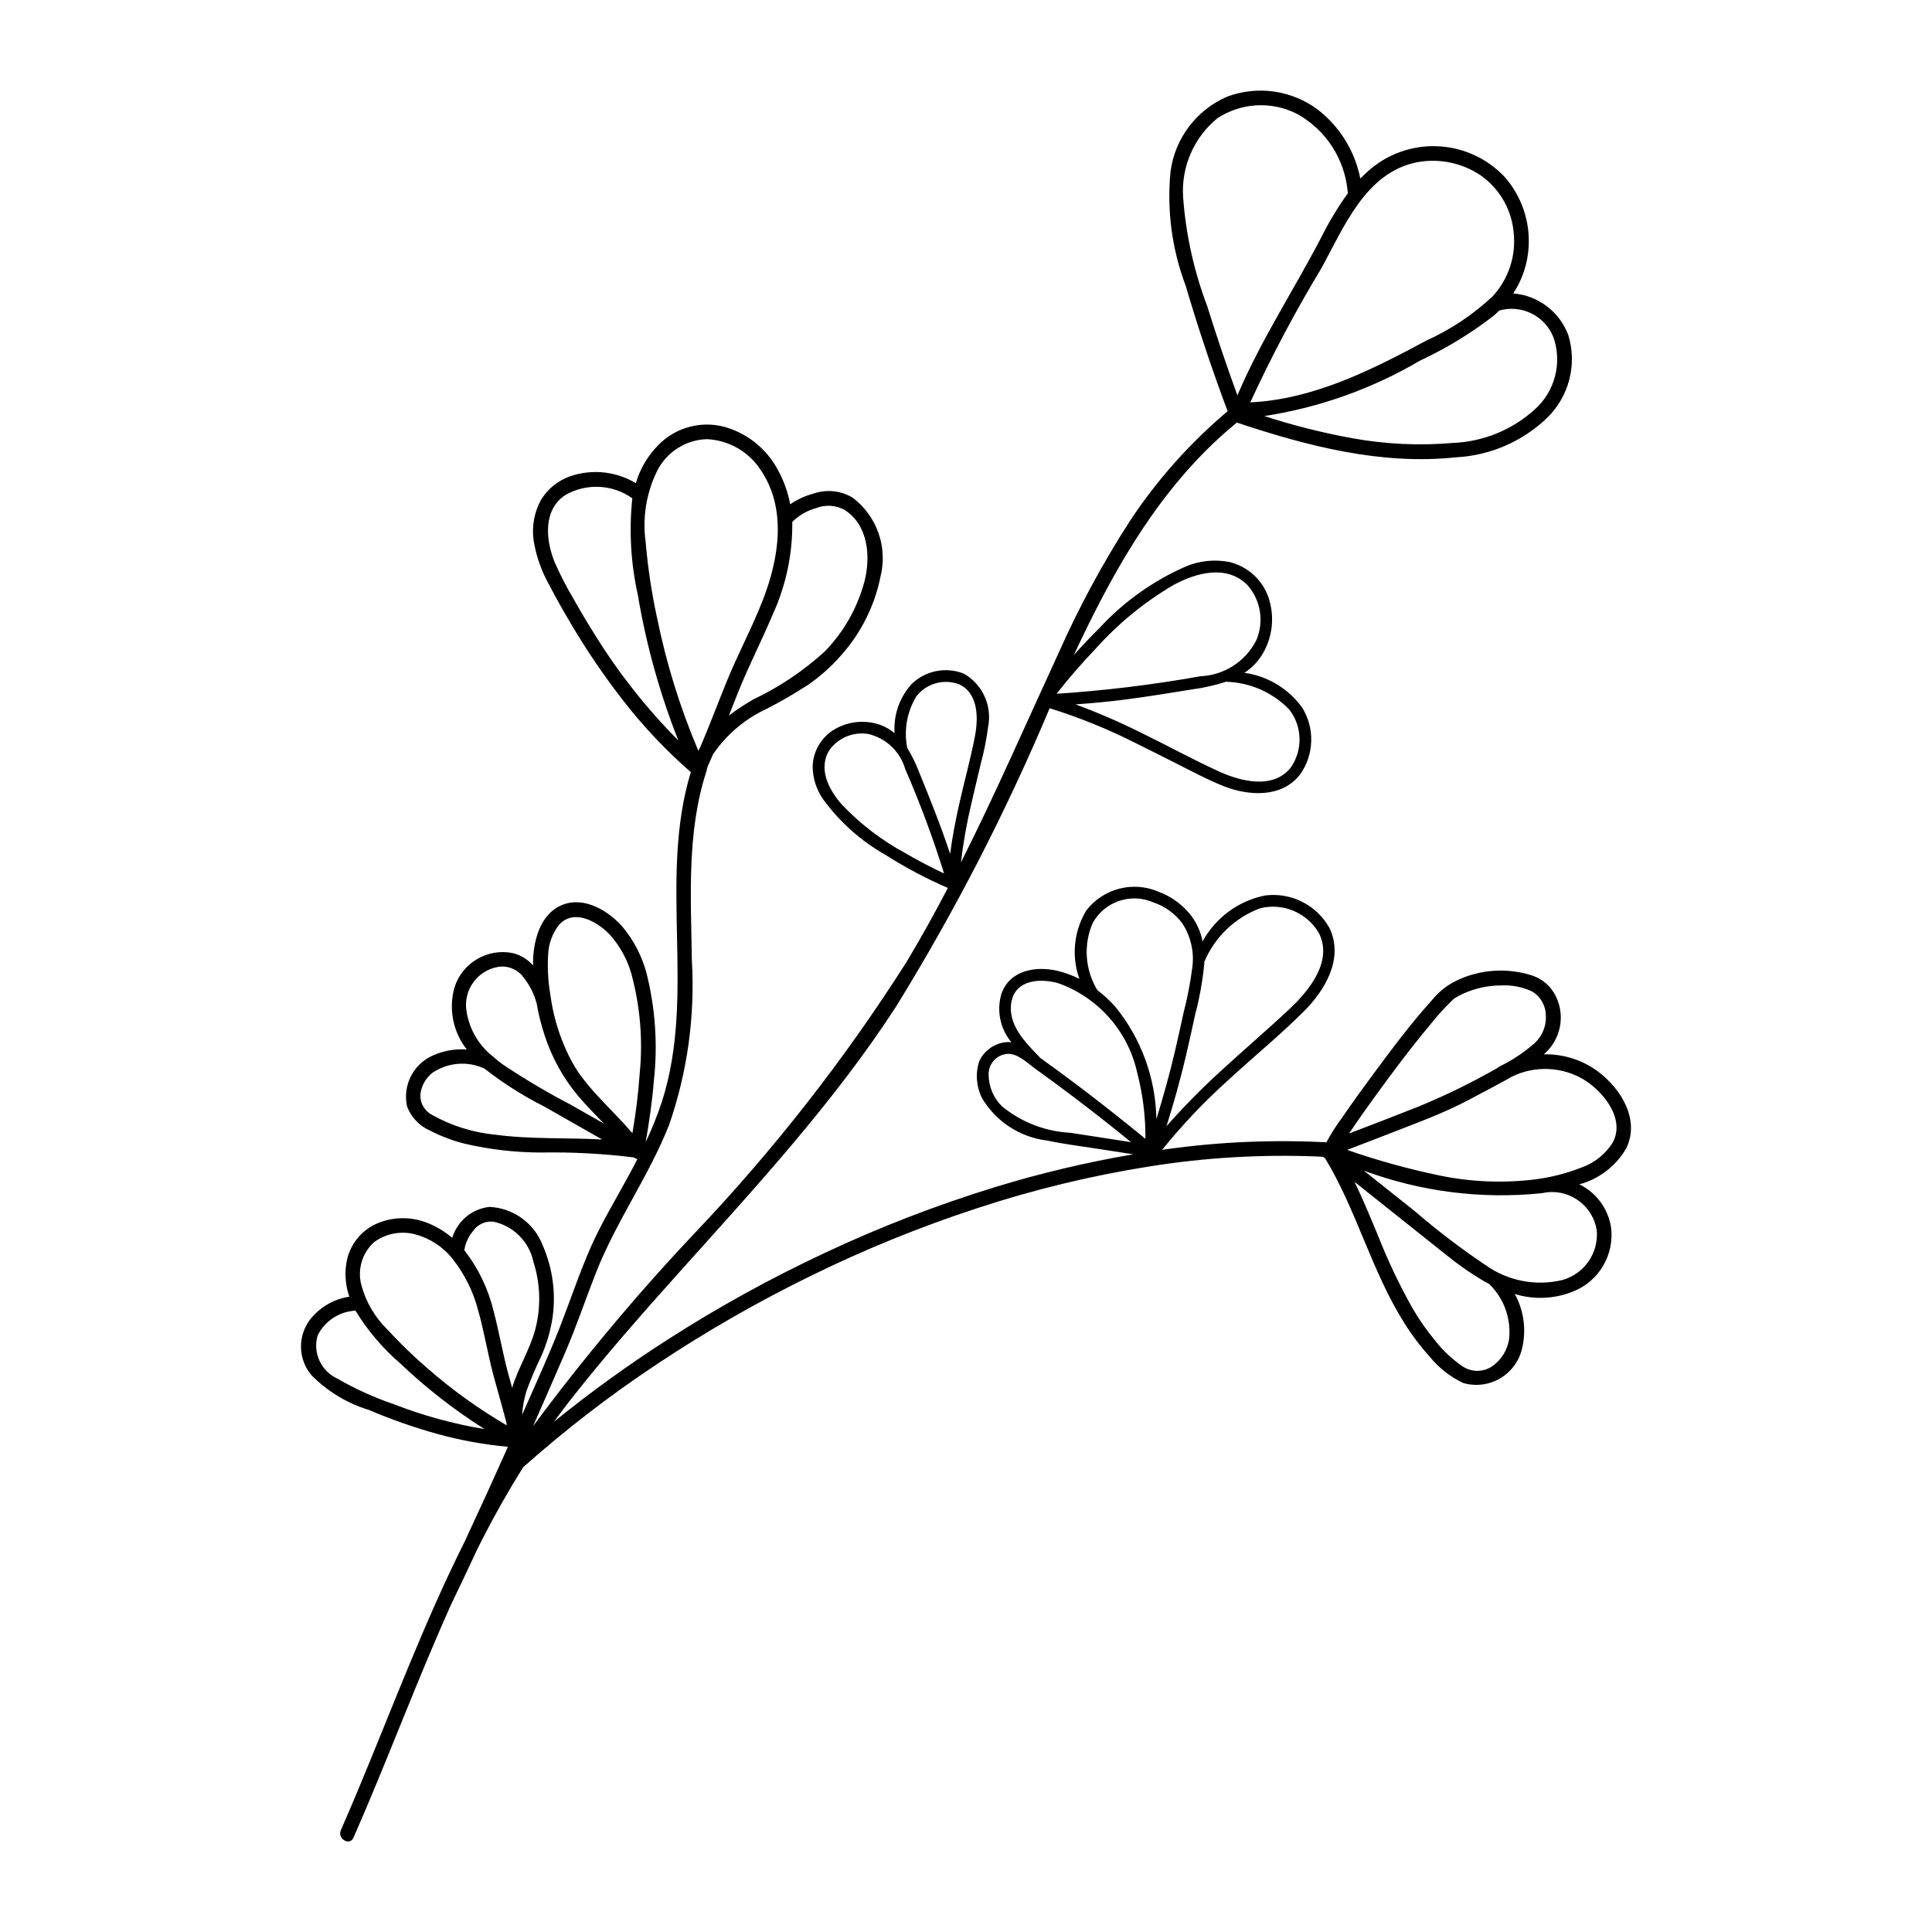 <?xml version="1.0" encoding="UTF-8"?>
<!-- The Best Svg Icon site in the world: iconSvg.co, Visit us! https://iconsvg.co -->
<svg fill="#000000" width="800px" height="800px" version="1.1" viewBox="144 144 512 512" xmlns="http://www.w3.org/2000/svg">
 <path d="m567.51 427.97c-4.152-3.074-9.215-4.68-14.383-4.562 4.418-3.766 5.75-10.035 3.242-15.273-1.234-2.625-3.481-4.641-6.223-5.582-6.676-2.176-13.938-1.688-20.262 1.363-2.473 1.23-4.652 2.977-6.394 5.121-5.629 6.246-10.695 13.035-15.691 19.789-2.773 3.746-5.5 7.527-8.133 11.371h-0.004c-1.543 2.07-2.93 4.254-4.156 6.527-13.949-0.727-27.938-0.141-41.777 1.746-0.59 0.078-1.176 0.172-1.766 0.254h0.004c5.34-6.621 11.203-12.801 17.535-18.484 6.586-6.086 13.578-11.789 19.938-18.113 5.695-5.66 10.742-14.082 6.902-22.172-1.656-2.992-4.176-5.418-7.231-6.957-3.055-1.543-6.504-2.125-9.895-1.68-7.027 1.422-13.07 5.871-16.512 12.16-0.469-2.394-1.457-4.66-2.891-6.637-2.238-2.961-5.277-5.219-8.758-6.512-3.297-1.43-6.977-1.719-10.453-0.816-3.477 0.902-6.555 2.941-8.738 5.793-3.293 5.461-3.961 12.109-1.812 18.113-1.824-0.926-3.746-1.637-5.731-2.121-5.789-1.379-12.723-0.215-14.93 6.062h-0.004c-1.328 4.457-0.336 9.285 2.648 12.855-0.609-0.078-1.223-0.07-1.828 0.02-2.961 0.426-5.496 2.34-6.723 5.066-1.031 3.231-0.746 6.742 0.797 9.762 3.695 6.199 10.059 10.336 17.227 11.195 4.504 0.945 9.098 1.52 13.641 2.223l9.203 1.422c-12.43 2.113-24.711 5.031-36.762 8.73-15.395 4.734-30.434 10.551-45.012 17.402-14.469 6.766-28.465 14.492-41.895 23.133-10.355 6.652-20.332 13.871-29.891 21.629 1.305-1.789 2.629-3.566 3.996-5.316 9.312-11.91 19.312-23.262 29.402-34.512 20.168-22.492 40.766-44.77 57.262-70.188 15.59-25.277 29.203-51.719 40.719-79.094 7.824 2.438 15.434 5.519 22.746 9.223 3.856 1.883 7.672 3.836 11.504 5.769 3.871 1.949 7.731 4.019 11.758 5.621 6.656 2.648 15.469 3.234 20.348-3.039 1.836-2.578 2.867-5.648 2.961-8.812 0.094-3.168-0.75-6.289-2.426-8.977-3.637-5-9.152-8.312-15.277-9.172 1.707-1.113 3.18-2.555 4.332-4.234 3.223-4.859 3.891-10.98 1.793-16.422-1.754-4.336-5.484-7.566-10.023-8.684-3.848-0.773-7.836-0.398-11.469 1.09-8.754 3.809-16.617 9.402-23.086 16.422-2.324 2.289-4.566 4.672-6.746 7.106 9.598-20.543 20.582-40.547 37.207-56.324 1.93-1.832 3.938-3.57 5.977-5.273 18.645 6.234 38.34 11.344 58.156 9.203v0.004c8.961-0.48 17.457-4.144 23.953-10.336 2.902-2.785 4.981-6.32 5.992-10.219 1.012-3.894 0.922-7.992-0.258-11.84-1.133-3.035-3.106-5.684-5.688-7.637-2.586-1.953-5.672-3.133-8.898-3.394 2.387-3.629 3.785-7.812 4.066-12.148 0.461-6.824-1.812-13.551-6.32-18.699-4.66-4.961-11.082-7.894-17.883-8.164s-13.438 2.148-18.473 6.727c-0.668 0.59-1.309 1.203-1.922 1.84-1.43-7.281-5.457-13.793-11.336-18.32-6.875-5.094-15.855-6.379-23.883-3.414-8.16 3.492-13.883 11.02-15.066 19.82-1.016 10.277 0.355 20.648 4.004 30.309 3.305 11.215 7.012 22.305 11.117 33.262v0.004c-9.949 8.379-18.648 18.141-25.828 28.984-7.266 11.25-13.641 23.051-19.059 35.293-8.527 18.488-16.652 37.148-25.793 55.312 0.617-5.258 1.543-10.473 2.769-15.617 0.793-3.477 1.645-6.941 2.465-10.414v-0.004c0.887-3.289 1.551-6.633 1.992-10.008 1.066-5.578-1.539-11.211-6.477-14.016-4.766-1.879-10.188-0.781-13.848 2.805-3.184 3.543-4.801 8.227-4.481 12.98-1.105-0.926-2.356-1.66-3.703-2.164-4.269-1.523-9.008-0.961-12.801 1.52-3.129 2.117-5.062 5.598-5.207 9.371 0.008 3.129 0.965 6.18 2.746 8.754 4.445 6.106 10.156 11.184 16.742 14.887 5.211 3.309 10.676 6.203 16.344 8.652-3.438 6.582-7.035 13.09-10.863 19.48-16.32 25.691-35.094 49.738-56.051 71.809-15.344 16.246-29.703 33.395-43.012 51.348 2.898-6.566 5.766-13.148 8.605-19.742 2.945-6.844 5.312-13.906 8.031-20.84 5.336-13.609 13.984-25.566 19.379-39.16 4.883-14.031 6.941-28.887 6.066-43.719-0.234-16.773-1.398-33.973 3.887-50.172v0.004c0.059-0.184 0.09-0.375 0.094-0.57 0.023-0.059 0.055-0.113 0.07-0.18 0.062-0.219 0.145-0.426 0.215-0.641 0.469-1.027 0.93-2.055 1.379-3.09h0.004c3.562-5.207 8.465-9.352 14.191-12 3.793-1.945 7.481-4.09 11.051-6.418 3.188-2.211 6.09-4.809 8.641-7.731 5.316-5.941 8.941-13.199 10.492-21.02 0.93-3.812 0.719-7.816-0.602-11.512-1.32-3.695-3.691-6.922-6.824-9.285-3.102-1.855-6.859-2.258-10.277-1.098-2.234 0.594-4.352 1.562-6.266 2.859-0.613-3.328-1.785-6.527-3.461-9.465-3.019-5.465-8.125-9.469-14.148-11.102-6.156-1.566-12.684 0.227-17.176 4.719-2.871 2.844-4.977 6.371-6.117 10.25-5.25-3.141-11.621-3.805-17.406-1.82-3.219 1.129-5.945 3.336-7.719 6.246-1.793 3.266-2.484 7.027-1.965 10.719 0.652 4.117 2.035 8.086 4.078 11.719 1.848 3.566 3.836 7.07 5.887 10.523 4.137 7 8.715 13.727 13.707 20.145 5.363 6.918 11.391 13.301 17.988 19.055-8.66 28.441 1.477 59.031-7.684 87.391h-0.004c-1.199 3.641-2.625 7.203-4.273 10.664 0.93-5.379 1.73-10.773 2.16-16.227l0.004 0.004c1.062-9.578 0.402-19.266-1.957-28.609-1.195-4.438-3.324-8.566-6.246-12.113-3.695-4.301-10.121-8.23-15.938-5.977-6.176 2.398-7.945 10-7.875 15.941l0.004 0.156 0.004 0.004c-1.414-1.637-3.305-2.789-5.41-3.285-6.699-1.336-13.336 2.574-15.414 9.082-1.613 5.695-0.398 11.82 3.262 16.473-3.027-0.223-6.062 0.297-8.84 1.52-5.324 2.254-8.262 8-6.973 13.637 1.09 2.805 3.242 5.07 5.992 6.301 2.996 1.539 6.16 2.727 9.434 3.543 6.648 1.535 13.453 2.305 20.277 2.297 8.133-0.137 16.262 0.297 24.336 1.297l0.371 0.211c0.191 0.109 0.398 0.184 0.613 0.223-0.801 1.566-1.621 3.121-2.465 4.664-3.398 6.269-7.137 12.379-9.996 18.922-2.984 6.832-5.332 13.91-8.043 20.848-2.898 7.418-6.234 14.684-9.438 21.977-0.203 0.461-0.41 0.922-0.613 1.383v0.004c0.141-2.09 0.512-4.156 1.109-6.168 1.125-3.129 2.418-6.191 3.875-9.184 1.402-3.102 2.402-6.375 2.977-9.73 1.09-6.664 0.242-13.504-2.438-19.699-1.09-2.922-3.016-5.461-5.539-7.301-2.519-1.836-5.523-2.894-8.641-3.039-4.629 0.523-8.504 3.746-9.863 8.203-1.938-1.66-4.133-2.984-6.5-3.93-4.43-1.789-9.402-1.691-13.758 0.27-4.391 2.062-7.387 6.269-7.891 11.094-0.328 2.754-0.027 5.547 0.883 8.164-4.16 0.625-7.918 2.836-10.48 6.168-3.262 4.383-3.086 10.426 0.426 14.609 4.227 4.305 9.469 7.484 15.246 9.234 5.957 2.547 12.082 4.688 18.328 6.414 6.059 1.664 12.258 2.781 18.516 3.344-3.738 8.383-7.547 16.73-11.426 25.047-10.852 21.633-19.293 44.422-28.641 66.723-1.379 3.293-2.785 6.574-4.219 9.844-0.996 2.273 2.356 4.258 3.363 1.965 8.977-20.457 16.719-41.465 25.887-61.836 2.328-4.828 4.625-9.676 6.887-14.539 0.457-0.918 0.91-1.836 1.379-2.75 3.328-6.496 6.922-12.832 10.781-19.004l-0.008 0.008c11.18-9.961 23.055-19.113 35.535-27.387 13.086-8.699 26.734-16.527 40.852-23.426 14.297-7.012 29.066-13.008 44.203-17.949 14.816-4.863 29.996-8.539 45.395-10.984 14.828-2.371 29.855-3.25 44.855-2.621 0.395 0.02 0.789 0.051 1.184 0.07l0.578 0.461c8.297 13.75 12.238 29.641 20.75 43.281l0.004-0.004c2 3.246 4.293 6.305 6.84 9.137 2.426 3.004 5.496 5.422 8.984 7.074 3.324 0.957 6.894 0.488 9.859-1.297 2.965-1.781 5.055-4.719 5.766-8.102 1.098-4.816 0.387-9.867-1.988-14.195 5.039 1.551 10.453 1.332 15.352-0.621 3.359-1.301 6.184-3.688 8.027-6.785 1.84-3.094 2.59-6.719 2.129-10.289-0.777-4.934-3.91-9.176-8.395-11.371 5.211-1.406 9.66-4.805 12.387-9.465 3.773-7.594-1.312-15.82-7.426-20.418zm-11.797-194.49c1.129 3.316 1.262 6.891 0.371 10.277-0.891 3.387-2.758 6.438-5.371 8.766-5.965 5.406-13.645 8.539-21.688 8.859-8.887 0.766-17.836 0.348-26.613-1.238-7.91-1.441-15.711-3.406-23.359-5.887 14.562-2.231 28.562-7.215 41.258-14.688 6.898-3.211 13.422-7.18 19.445-11.832 0.543-0.465 1.059-0.949 1.559-1.445 5.934-1.688 12.176 1.43 14.398 7.188zm-36.238-46.473c5.871-1.117 11.941 0.125 16.898 3.457 5.031 3.523 8.242 9.094 8.77 15.215 0.656 6.176-1.391 12.328-5.609 16.883-5.148 4.812-11.047 8.75-17.465 11.656-14.543 7.816-29.953 15.617-46.73 16.414h-0.004c5.606-12.164 11.883-24.008 18.801-35.477 5.988-10.852 11.707-25.414 25.34-28.148zm-61.941 9.223c-0.523-8.016 2.852-15.785 9.062-20.875 3.109-2.051 6.707-3.238 10.43-3.441 3.719-0.203 7.422 0.586 10.738 2.281 7.598 4.219 12.609 11.926 13.383 20.578 0.012 0.141 0.039 0.277 0.074 0.414-2.699 3.746-5.09 7.711-7.144 11.848-7.137 13.715-15.68 26.73-21.816 40.953-0.113 0.266-0.223 0.531-0.332 0.793-2.856-7.805-5.519-15.68-7.992-23.617-3.523-9.285-5.68-19.031-6.402-28.934zm11.598 128.45c6.266 0.223 12.203 2.863 16.559 7.375 3.434 4.461 3.609 10.625 0.434 15.27-4.57 5.93-13.188 3.805-18.93 1.191-7.082-3.223-13.922-6.988-20.914-10.398-5.609-2.789-11.367-5.277-17.246-7.449 4.457-0.316 8.902-0.73 13.336-1.305 5.883-0.758 11.73-1.742 17.59-2.668 3.059-0.414 6.074-1.098 9.016-2.047 0.051 0.012 0.098 0.027 0.156 0.031zm-14.156-25.645c6.035-3.269 14.105-5.481 19.605 0v0.004c3.543 4.016 4.461 9.711 2.356 14.633-1.398 2.758-3.508 5.094-6.106 6.773-2.602 1.676-5.598 2.633-8.688 2.769-12.617 2.254-25.352 3.805-38.141 4.644 3.219-4.113 6.641-8.062 10.254-11.832 5.981-6.707 12.973-12.438 20.719-16.988zm-68.152 29.535h-0.004c2.652-3.449 7.25-4.762 11.324-3.231 5.144 2.293 5.137 8.988 4.246 13.656-1.16 6.078-2.836 12.059-4.191 18.094-0.977 4.359-1.832 8.758-2.402 13.188-2.481-7.457-5.387-14.727-8.379-22.031l0.004 0.004c-0.816-2.098-1.816-4.117-2.992-6.035-0.934-4.688-0.082-9.555 2.391-13.645zm-2.852 41.551h-0.004c-6.184-3.34-11.812-7.621-16.68-12.695-3.562-3.973-6.668-9.676-3.406-14.777v0.004c2.359-3.176 6.289-4.777 10.195-4.148 4.727 1.094 8.484 4.66 9.824 9.32 3.922 9.02 7.356 18.25 10.281 27.641-0.707-0.332-1.414-0.66-2.117-1.008-2.746-1.352-5.445-2.797-8.098-4.336zm-23.77-91.438h-0.004c2.422-0.98 5.152-0.852 7.469 0.359 6.402 3.906 7.121 12.363 5.449 18.957-1.848 7.004-5.469 13.414-10.512 18.613-5.609 5.121-11.945 9.387-18.797 12.66-2.316 1.297-4.535 2.754-6.644 4.363 0.812-2.062 1.621-4.129 2.445-6.188 2.816-7.031 6.297-13.75 9.223-20.727h0.004c3.484-7.66 5.234-15.992 5.125-24.406 1.73-1.727 3.883-2.977 6.238-3.633zm-28.875-18.301c5.648 0.254 10.844 3.152 14.027 7.824 7.309 10.367 5.098 23.789 0.789 34.848-2.852 7.32-6.59 14.262-9.555 21.535-2.375 5.828-4.562 11.734-7.059 17.512-0.16 0.285-0.312 0.582-0.461 0.875h0.004c-4.844-11.41-8.523-23.281-10.984-35.43-1.418-6.562-2.414-13.211-2.984-19.902-0.898-6.5 0.188-13.121 3.117-18.992 1.246-2.422 3.121-4.469 5.426-5.922 2.305-1.457 4.957-2.266 7.68-2.348zm-29.434 52.219c-1.988-3.141-3.891-6.328-5.715-9.566l0.004-0.004c-1.934-3.223-3.66-6.566-5.176-10.004-2.394-5.844-3.195-13.934 2.875-17.879 2.731-1.547 5.84-2.285 8.973-2.125 3.133 0.16 6.156 1.207 8.715 3.023-0.906 8.562-0.41 17.215 1.465 25.617 2.215 13.195 5.812 26.125 10.734 38.566-8.309-8.355-15.645-17.625-21.875-27.629zm-12.133 94.496c-0.527-3.309-0.695-6.664-0.504-10.012 0.094-2.93 1.125-5.754 2.941-8.059 3.988-4.301 10.148-0.762 13.398 2.664v-0.004c2.668 2.973 4.617 6.512 5.711 10.348 2.352 8.633 3.102 17.621 2.211 26.523-0.371 5.277-1.016 10.531-1.926 15.738-2.719-3.18-5.734-6.121-8.57-9.188-1.992-2.074-3.844-4.285-5.539-6.609-1.383-2.047-2.578-4.219-3.562-6.484-1.797-4.008-3.07-8.227-3.793-12.559-0.008-0.043-0.008-0.078-0.016-0.121l-0.016-0.062c-0.125-0.723-0.238-1.449-0.336-2.176zm-13.867-6.84c2.606-0.465 5.25 0.59 6.82 2.723 1.641 2.043 2.836 4.41 3.508 6.945 0.504 2.949 1.238 5.859 2.191 8.699 1.918 5.809 4.922 11.199 8.859 15.883 2.133 2.516 4.477 4.871 6.781 7.258-2.867-1.629-5.734-3.262-8.602-4.891l0.004-0.004c-6.223-3.246-12.27-6.816-18.113-10.707-0.758-0.543-1.508-1.133-2.242-1.758-0.148-0.195-0.336-0.359-0.547-0.477-3.734-2.973-6.207-7.246-6.926-11.965-0.895-5.5 2.781-10.707 8.266-11.707zm-0.695 44.441c-5.816-0.562-11.453-2.32-16.559-5.164-2.133-1.055-3.41-3.305-3.219-5.68 0.305-2.219 1.469-4.231 3.238-5.602 4.078-2.707 9.262-3.117 13.711-1.082 4.941 3.875 10.258 7.25 15.863 10.074l15.359 8.738c-9.457-0.535-18.98-0.012-28.395-1.285zm-0.461 23.055c5.34 1.125 9.512 5.305 10.625 10.648 1.859 5.793 2.031 11.992 0.496 17.879-1.422 5.406-4.547 10.188-6.133 15.516-0.363-1.289-0.723-2.578-1.074-3.871-1.473-5.449-2.391-11.02-3.844-16.473h0.004c-1.41-5.871-4.059-11.375-7.766-16.141 0.293-1.867 1.09-3.621 2.312-5.066 1.195-1.762 3.262-2.719 5.379-2.492zm-31.555 5.391c3.316-2.41 7.582-3.098 11.488-1.844 3.383 1.023 6.402 2.984 8.719 5.652 0.09 0.145 0.207 0.277 0.336 0.387 3.316 4.125 5.711 8.91 7.023 14.035 1.594 5.641 2.504 11.445 4.019 17.109 1.141 4.262 2.402 8.488 3.488 12.762-0.004 0.16 0.004 0.316 0.004 0.477v-0.004c-7.434-4.352-14.441-9.395-20.93-15.059-3.801-3.269-7.406-6.758-10.797-10.449-3.258-3.227-5.598-7.262-6.781-11.691-1.086-4.133 0.238-8.527 3.43-11.375zm5.195 42.984h-0.004c-5.195-1.766-10.207-4.035-14.961-6.781-4.344-1.992-6.574-6.863-5.238-11.453 1.918-3.828 5.746-6.332 10.02-6.559 3.219 5.266 7.238 9.996 11.918 14.023 6.844 6.5 14.309 12.316 22.285 17.367-8.215-1.367-16.262-3.578-24.023-6.594zm229.5-131.41c6.078-1.543 12.445 1.109 15.625 6.516 3.82 7.481-2.59 15.277-7.723 20.105-6.047 5.688-12.379 11.07-18.48 16.703-4.988 4.543-9.719 9.359-14.172 14.43 1.918-6.106 3.648-12.266 5.121-18.5 0.863-3.656 1.66-7.328 2.457-11 1.184-4.449 2-8.984 2.441-13.566 0.008-0.176 0.004-0.352 0.008-0.531h0.004c2.762-6.531 8.082-11.648 14.719-14.156zm-44.289 3.852c3.152-5.656 10.07-8.012 16.016-5.453 3.078 1.031 5.766 2.973 7.715 5.566 2.297 3.516 3.234 7.75 2.629 11.906-0.523 4.008-1.301 7.981-2.32 11.891-0.738 3.391-1.473 6.781-2.266 10.16-1.418 6.039-3.078 12.008-4.91 17.926-0.191-10.887-4.043-21.395-10.934-29.828-1.422-1.59-2.996-3.043-4.699-4.336-3.289-5.391-3.746-12.043-1.23-17.832zm-14.227 35.43c-3.734-3.812-8.371-8.547-7.34-14.402 1.055-6.004 7.602-6.394 12.406-5.047 10.547 3.746 18.438 12.637 20.902 23.555 1.516 5.773 2.262 11.723 2.219 17.691-5.867-4.816-11.832-9.52-17.887-14.102-3.316-2.5-6.66-4.961-10.035-7.383l-0.035-0.027v0.004c-0.066-0.105-0.145-0.203-0.23-0.289zm8.324 20.199h0.004c-6.629-0.332-12.98-2.777-18.117-6.981-2.262-2.195-3.551-5.207-3.578-8.363-0.098-2.664 1.766-4.996 4.387-5.492 2.941-0.641 5.894 2.359 8.078 3.934 2.965 2.133 5.91 4.297 8.832 6.492 5.574 4.184 11.059 8.484 16.457 12.895-5.352-0.828-10.707-1.656-16.062-2.484zm80.535-9.391c4.824-6.664 9.777-13.258 15.055-19.574v-0.004c1.719-2.152 3.57-4.195 5.551-6.109 0.16-0.148 0.328-0.293 0.492-0.438l0.137-0.117c0.77-0.48 1.57-0.91 2.398-1.281 3.152-1.41 6.57-2.141 10.023-2.141 2.766-0.129 5.519 0.398 8.039 1.551 2.258 1.289 3.676 3.668 3.738 6.266 0.211 3-1.039 5.914-3.359 7.828-2.223 1.91-4.641 3.578-7.219 4.981-0.648 0.309-1.289 0.641-1.91 1.012v-0.004c-0.125 0.078-0.246 0.168-0.355 0.266-6.719 3.832-13.672 7.234-20.82 10.184-6.133 2.438-12.301 4.793-18.465 7.156 0.141-0.207 0.281-0.414 0.418-0.621 2.031-3.027 4.141-6.004 6.281-8.957zm35.695 64.109c-0.426 2.766-1.922 5.254-4.164 6.93-2.438 1.871-5.812 1.93-8.316 0.145-2.715-1.887-5.129-4.172-7.16-6.777-2.223-2.684-4.219-5.547-5.965-8.562-3.473-6.164-6.512-12.562-9.098-19.148-2-4.805-3.988-9.625-6.254-14.309l13.184 10.504c3.594 2.863 7.18 5.742 10.785 8.59h0.004c3.227 2.66 6.652 5.062 10.25 7.191 0.477 0.266 0.957 0.527 1.445 0.773 3.949 3.801 5.902 9.219 5.289 14.664zm23.246-28.848c0.523 6.074-3.402 11.645-9.301 13.195-7.039 1.629-14.441 0.137-20.305-4.09-6.43-4.316-12.594-9.016-18.461-14.07-4.543-3.617-9.082-7.238-13.625-10.855v-0.004c14.984 5.547 31.039 7.594 46.938 5.981 0.555-0.082 1.121-0.176 1.695-0.273 6.344-0.621 12.074 3.816 13.059 10.117zm4.231-23.293c-1.949 3.117-4.91 5.469-8.387 6.664-3.894 1.527-7.965 2.566-12.113 3.102-8.414 1.043-16.941 0.703-25.246-0.996-8.352-1.73-16.586-4.008-24.641-6.812 6.375-2.453 12.754-4.891 19.109-7.391 3.641-1.434 7.266-2.926 10.773-4.668 3.309-1.645 6.543-3.453 9.816-5.168 1.324-0.695 2.633-1.414 3.922-2.164 6.098-3.008 13.309-2.711 19.141 0.781 5.148 3.168 11.012 10.387 7.625 16.652z"/>
</svg>